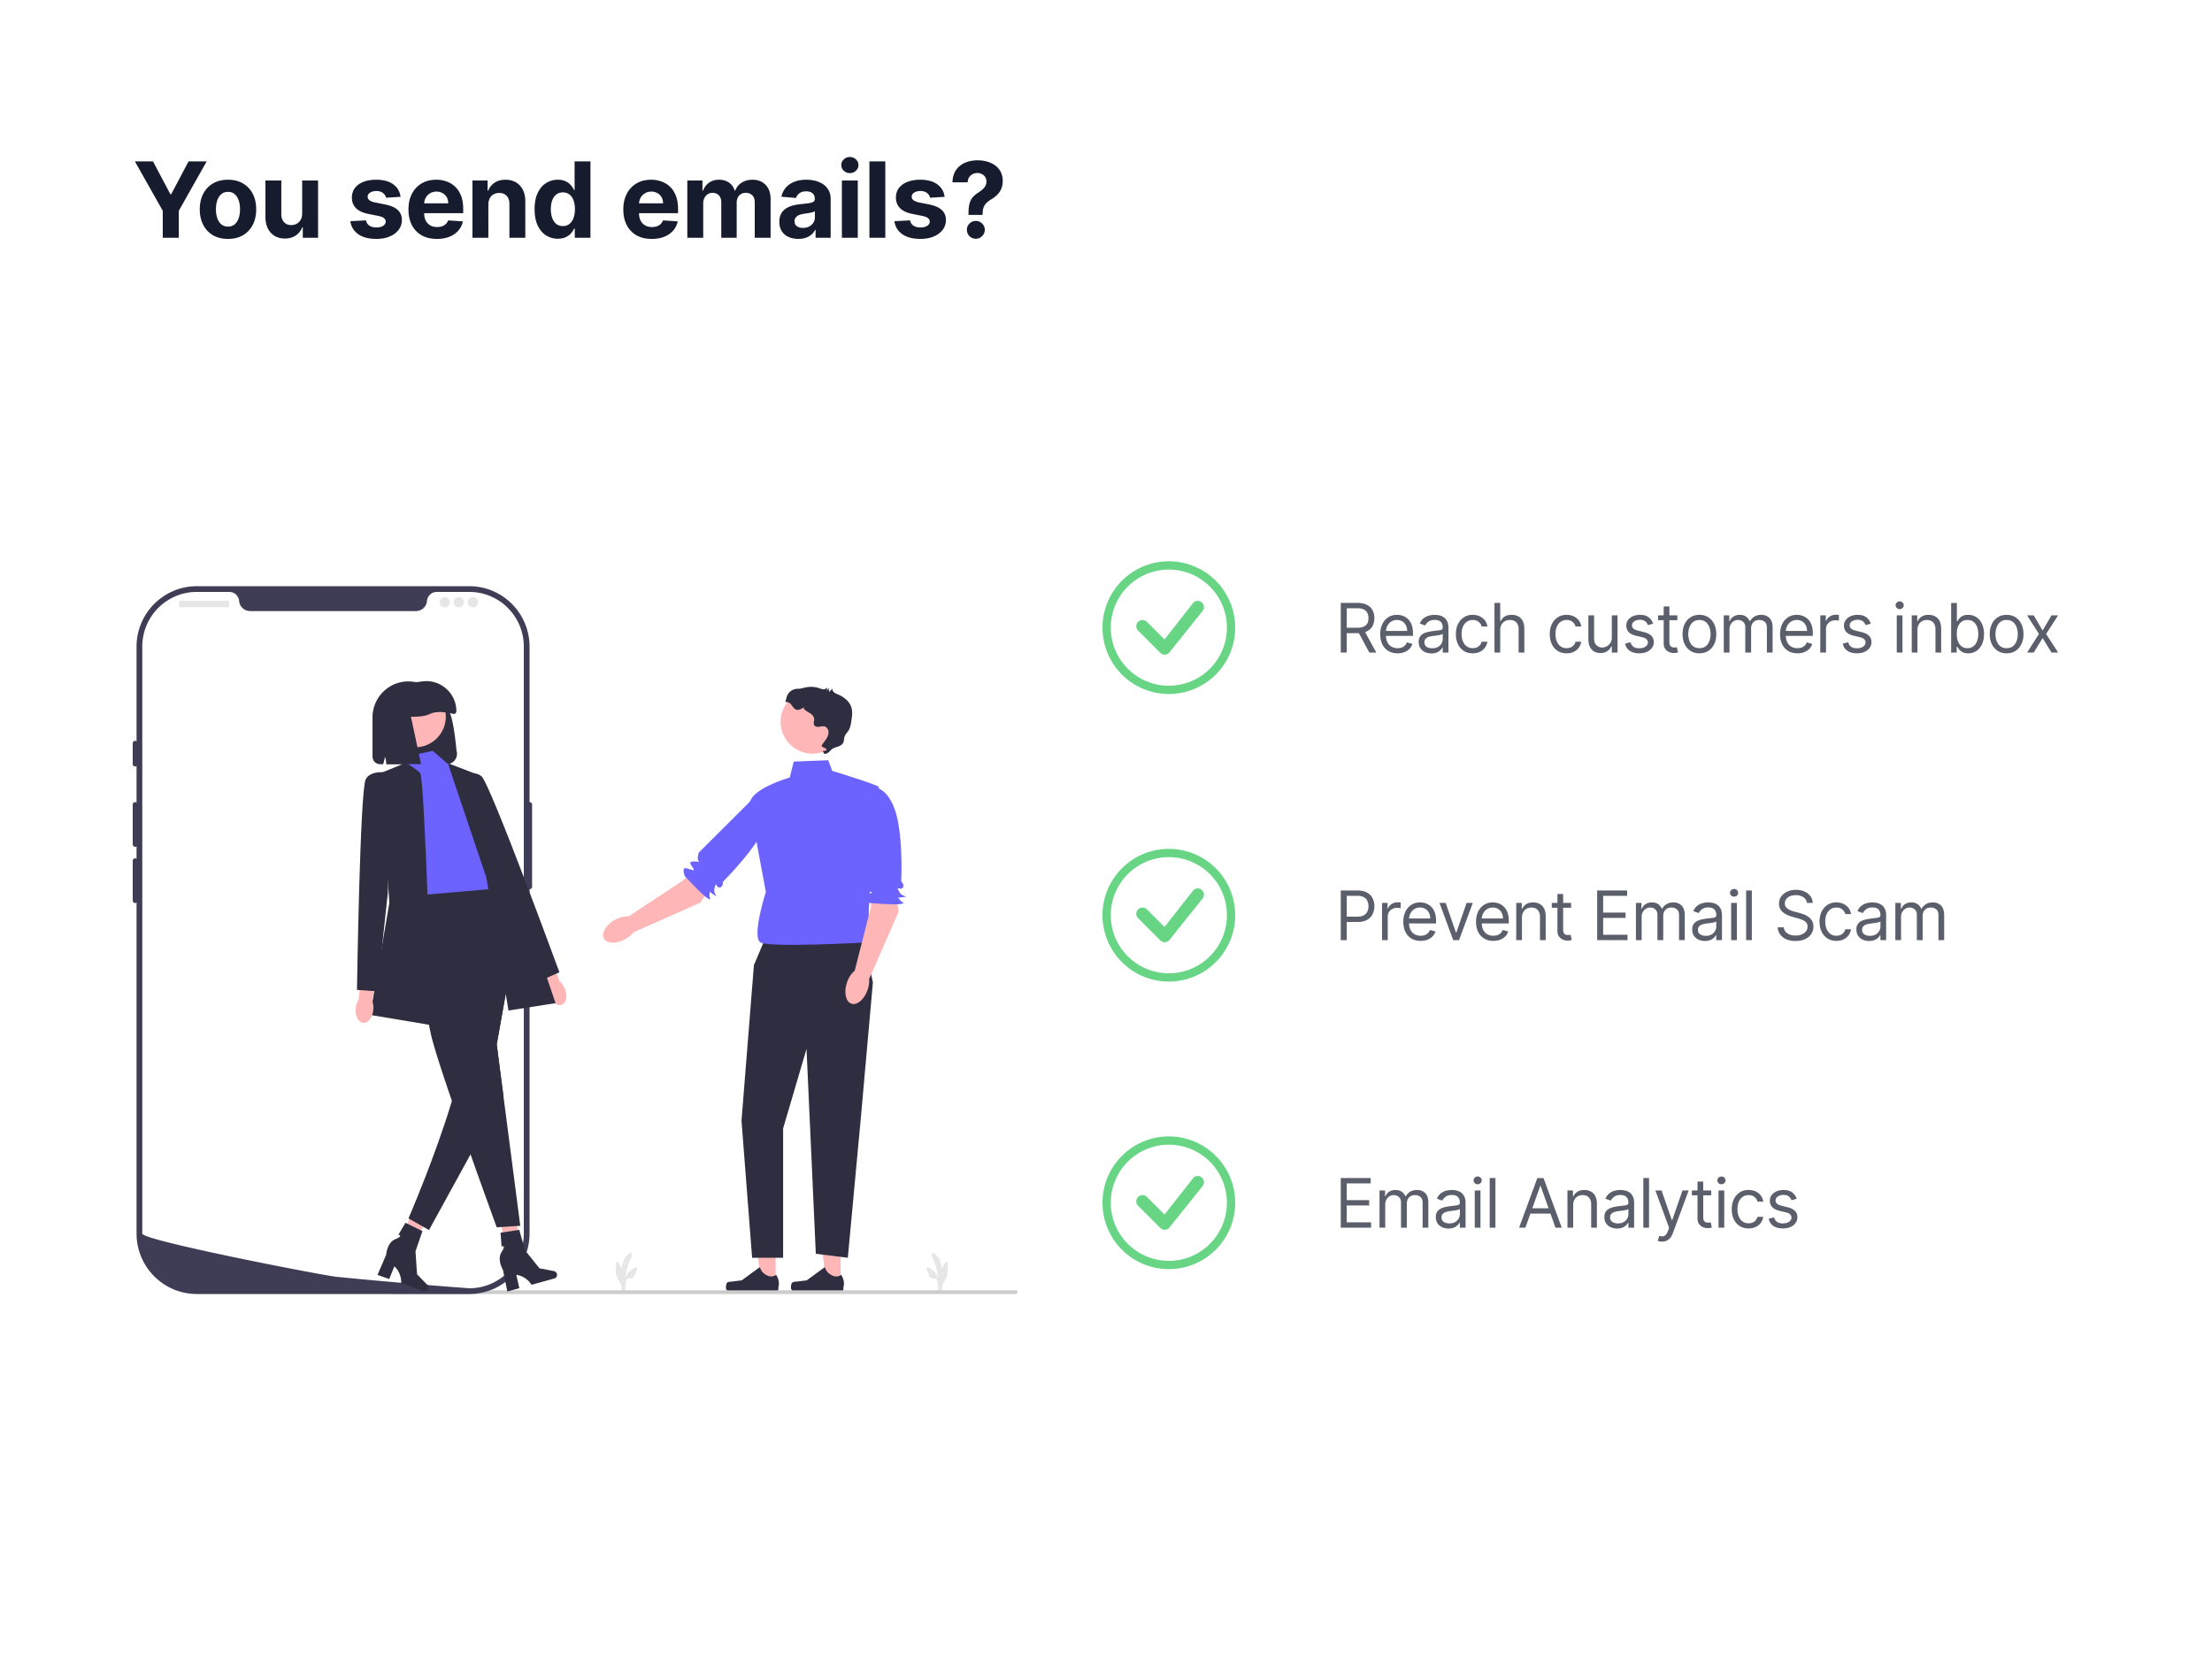 <svg width="400" height="300" fill="none" xmlns="http://www.w3.org/2000/svg"><rect width="100%" height="100%" fill="#808080" stroke="none"/><path stroke="#000" d="M.5.5h399v299H.5z"/><path fill="#fff" d="M0 0h400v300H0z"/><g clip-path="url(#prefix__clip0_625_12768)"><path d="M152.015 232.141h-2.586l-1.231-10h3.817v10z" fill="#FFB6B6"/><path d="M143.154 232.081c-.08.136-.123.575-.123.733 0 .486.393.88.878.88h8.009a.6.6 0 00.599-.6v-.334s.396-1.005-.42-2.243c0 0-1.013.969-2.528-.549l-.447-.812-3.234 2.371-1.792.221c-.393.049-.74-.007-.942.333z" fill="#2F2E41"/><path d="M140.256 232.141h-2.586l-1.231-10h3.818l-.001 10z" fill="#FFB6B6"/><path d="M131.395 232.081c-.08.136-.123.575-.123.733 0 .486.393.88.878.88h8.009a.6.6 0 00.599-.6v-.334s.396-1.005-.419-2.243c0 0-1.014.969-2.529-.549l-.447-.812-3.234 2.371-1.792.221c-.392.049-.74-.007-.942.333zM156.165 169.711l-17.998.481-1.835 4.33-2.244 28.145 1.919 24.778h5.605V204.06l4.234-14.383 1.68 37.046 5.786.722 2.373-25.499 2.16-24.297-1.68-7.938z" fill="#2F2E41"/><path d="M149.771 137.477l-6.239.24-.72 2.887s-7.679 2.165-7.199 5.052c.48 2.886 2.879 15.636 2.879 15.636s-2.639 8.179-.96 9.141c1.68.962 18.991 0 18.991 0s1.407-3.608.687-4.089c-.72-.481 2.16-23.575 1.68-24.056-.48-.481-8.399-2.887-8.399-2.887l-.72-1.924z" fill="#6C63FF"/><path d="M162.01 161.535l.479 3.368-5.279 12.028-2.64-1.443 2.88-11.306.48-4.33 4.08 1.683z" fill="#FFB6B6"/><path d="M156.97 142.528s2.64-1.202 4.56 3.128c1.919 4.33 1.439 13.712 1.439 13.712s.72.721.24 1.202-1.392-.651-.48.879c.48.805 1.92.565.48.805-1.439.241-.935-.431-.48.481.24.481 1.2.481.24.722-.959.241-5.789-.172-5.789-.172s-1.65-.79-.69-1.271c.96-.481 1.44-.576.96-.769-.48-.194-1.68-.194-.96-.915.72-.722 1.2-.722.72-.722s-1.02-1.159-1.02-1.159l.78-15.921z" fill="#6C63FF"/><path d="M156.909 178.951c.585-1.755.217-3.46-.823-3.808-1.039-.348-2.355.793-2.94 2.547-.585 1.755-.216 3.459.823 3.807 1.039.348 2.356-.792 2.94-2.546zM128.58 160.398l-1.909 2.813-11.986 5.322-.98-2.849 9.727-6.41 3.265-2.876 1.883 4z" fill="#FFB6B6"/><path d="M137.629 142.945s2.759.894 1.268 5.391c-1.492 4.496-8.153 11.104-8.153 11.104s.047 1.02-.631 1.051c-.678.032-.591-1.421-.945.326-.187.919 1.039 1.713-.187.919-1.225-.795-.401-.951-.678.031-.146.518.564 1.166-.307.695-.871-.47-4.163-4.038-4.163-4.038s-.688-1.697.345-1.405c1.033.293 1.451.547 1.226.081-.225-.467-1.111-1.278-.094-1.325 1.017-.047 1.371.277 1.017-.047-.355-.324.025-1.545.025-1.545l11.277-11.238z" fill="#6C63FF"/><path d="M113.106 169.817c1.612-.901 2.485-2.41 1.951-3.369-.534-.959-2.273-1.005-3.885-.104-1.611.902-2.484 2.41-1.95 3.369.534.959 2.273 1.006 3.884.104zM146.923 136.296c3.183 0 5.764-2.586 5.764-5.777 0-3.19-2.581-5.777-5.764-5.777-3.182 0-5.763 2.587-5.763 5.777 0 3.191 2.581 5.777 5.763 5.777z" fill="#FFB6B6"/><path d="M142.32 125.877c.293-.834 1.107-1.339 1.989-1.32.037.001.074.001.111-.001.444-.018.87-.17 1.306-.259a4.68 4.68 0 012.45.159c.243.084.487.19.745.19.257 0 .537-.142.6-.392l.045.68.251-.55.168.731.537-.611c-.048.269.109.541.321.713.212.172.474.267.725.375 1.084.463 2.102 1.283 2.415 2.422.197.719.094 1.483-.011 2.222-.092.653-.193 1.329-.547 1.885-.227.356-.554.656-.693 1.056-.128.372-.08.799-.263 1.148-.184.35-.564.548-.936.681-.372.133-.768.227-1.088.459-.32.232-.692.899-1.39.863l-.225-.424c-.232-.189.626-.039.635-.339.008-.299-1.032-.484-.885-.745.226-.4.532-.747.787-1.129.298-.447.533-.969.43-1.514a1.1 1.1 0 00-.29-.566c-.435-.445-.919-.249-1.39-.186-.325.044-.713-.007-.881-.288-.198-.33.022-.749-.005-1.132-.028-.406-.335-.739-.669-.971-.334-.231-.714-.4-1.014-.674-.301-.274-.253-.132-.122-.517-2.235 1.68-1.904-1.221-3.405-.858.072-.376.172-.747.299-1.108z" fill="#2F2E41"/><path d="M114.913 229.17c-.587.307-1.175.723-1.62 1.459-.084.139-.158.29-.228.447.197-1.408.591-2.733 1.158-3.837.209-.407-.142-1.003-.353-.594-.899.469-1.278 1.564-1.423 2.861a5.316 5.316 0 00-.655-1.232c-.105-.143-.251-.173-.353 0-.088.147-.106.45 0 .594-.387 2.038.612 2.669.957 3.684l.023.664c.008.215.089.343.184.387.046.12.129.202.213.202.142 0 .243-.192.25-.42.028-.834.113-2.282.607-2.205 1.053.163 1.101-.69 1.373-1.2.213-.402.175-.972-.133-.81zM167.839 229.17c.587.307 1.175.723 1.62 1.459.083.139.158.29.228.447-.197-1.408-.591-2.733-1.158-3.837-.21-.407.142-1.003.353-.594.899.469 1.278 1.564 1.423 2.861.179-.464.398-.884.655-1.232.105-.143.251-.173.353 0 .088.147.105.45 0 .594.387 2.038-.612 2.669-.957 3.684l-.024.664c-.007.215-.089.343-.184.387-.045.12-.128.202-.213.202-.141 0-.242-.192-.249-.42-.028-.834-.113-2.282-.607-2.205-1.053.163-1.101-.69-1.373-1.2-.214-.402-.175-.972.133-.81z" fill="#E6E6E6"/><path d="M70.697 233.669c0 .185.148.333.332.333h112.639a.331.331 0 00.332-.333.331.331 0 00-.332-.333H71.028a.332.332 0 00-.332.333z" fill="#CCC"/><path d="M84.863 234H35.588c-6.009 0-10.897-4.9-10.897-10.923V116.923C24.691 110.9 29.58 106 35.588 106h49.275c6.008 0 10.896 4.9 10.896 10.923v106.154C95.76 229.1 90.871 234 84.863 234z" fill="#3F3D56"/><path d="M95.76 145.047a.462.462 0 00-.461.462v14.787a.462.462 0 10.921 0v-14.787a.462.462 0 00-.46-.462z" fill="#3F3D56"/><path d="M94.722 116.923v106.152c0 5.243-4.07 9.531-9.217 9.864h-.002c-.076.004-.152.009-.23.011a7.96 7.96 0 01-.41.01l-1.434-.107c-.936-.069-2.298-.173-3.997-.309-.51-.04-1.046-.084-1.613-.13-1.13-.092-2.37-.194-3.7-.309-.53-.044-1.078-.093-1.638-.141a923.424 923.424 0 01-11.179-1.031l-.46-.046c-2.412-.238-35.113-6.573-35.113-7.812V116.923c0-5.459 4.414-9.884 9.86-9.884h5.886c.94 0 1.697.735 1.778 1.675.007.063.013.125.025.187.17.945 1.035 1.604 1.994 1.604H75.18c.958 0 1.823-.659 1.993-1.604a2.53 2.53 0 00.026-.187c.08-.94.836-1.675 1.777-1.675h5.886c5.447 0 9.86 4.425 9.86 9.884z" fill="#fff"/><path d="M24.461 133.961a.462.462 0 00-.461.462v3.697a.462.462 0 10.922 0v-3.697a.462.462 0 00-.461-.462zM24.461 145.047a.462.462 0 00-.461.462v7.162c0 .255.207.463.461.463s.46-.208.46-.463v-7.162a.462.462 0 00-.46-.462zM24.461 155.211a.462.462 0 00-.461.462v7.162c0 .255.207.463.461.463s.46-.208.46-.463v-7.162a.462.462 0 00-.46-.462z" fill="#3F3D56"/><path d="M41.315 108.656H32.5a.087.087 0 00-.086.087v.982c0 .048.039.086.087.086h8.815a.086.086 0 00.087-.086v-.982a.087.087 0 00-.087-.087zM80.432 109.817a.923.923 0 10-.002-1.846.923.923 0 00.002 1.846zM82.968 109.817a.923.923 0 10-.003-1.846.923.923 0 00.003 1.846zM85.503 109.817a.923.923 0 10-.003-1.846.923.923 0 00.003 1.846z" fill="#E6E6E6"/><path d="M92.23 227.953l2.127-.537-1.453-9.846-3.14.793 2.466 9.59z" fill="#FFB6B6"/><path d="M100.703 230.357c.099.357-.074.718-.387.805l-4.195 1.165s-.873-1.549-2.754-1.797l.541 2.411-2.164.602-.795-3.899s-1.145-1.887-.232-3.267-.02-.964-.02-.964l-.182-2.5 3.377-.522 1.052 3.71 2.607 3.249 2.646.506c.236.046.434.242.506.501z" fill="#2F2E41"/><path d="M71.854 226.231l2.051.781 4.431-8.907-3.026-1.152-3.456 9.278z" fill="#FFB6B6"/><path d="M77.428 233.066c-.123.35-.471.546-.777.438l-4.105-1.452s.168-1.77-1.232-3.054l-.933 2.289-2.118-.749 1.574-3.654s.139-2.203 1.676-2.811c1.537-.608.533-.802.533-.802l1.279-2.154 3.067 1.509-1.256 3.646.282 4.16 1.88 1.934c.168.172.219.447.13.7zM80.76 138.189H69.874a3.172 3.172 0 00-.317-1.483 3.709 3.709 0 01-.33 1.483h-.494c-.756 0-1.37-.616-1.37-1.374v-7.09c0-3.472 2.72-6.333 6.179-6.498a6.5 6.5 0 016.499 4.538c1.257-.581 2.01 2.723 2.51 7.97.38 1.216-.524 2.454-1.793 2.454z" fill="#2F2E41"/><path d="M102.119 178.723c.54 1.283.317 2.601-.497 2.945-.814.345-1.911-.416-2.45-1.698-.237-.562-.327-1.13-.285-1.62l-2.219-5.463 2.58-.989 1.913 5.49c.379.313.722.774.958 1.335z" fill="#FFB6B6"/><path d="M78.27 135.781l-5.203 1.091.798 2.4-1.596 18.355 2.66 5.911 16.226-1.334-3.99-7.999s1.596-6.667-.532-8c-2.128-1.333-5.586-7.999-5.586-7.999l-2.777-2.425z" fill="#6C63FF"/><path d="M73.42 137.93l-4.61 1.872 1.597 23.465-3.458 20.266 11.172 1.866s-1.33-44.798-2.128-45.597c-.798-.8-2.573-1.872-2.573-1.872zM82.447 140.865s3-1.902 4.62-.494 14.095 35.453 14.095 35.453l-3.365 1.465-7.717-16.219-7.633-20.205z" fill="#2F2E41"/><path d="M91.038 198.218l3.043 23.447-4.256.267s-2.213-6.053-4.737-13.184a855.369 855.369 0 01-3.37-9.663c-1.381-4.037-2.592-7.712-3.283-10.112-.12-.421-.226-.802-.314-1.138-1.862-7.168-2.926-25.9-2.926-25.9l15.428-1.333.165.205 3.293 4.125-.154.872-4.102 23.063 1.213 9.351z" fill="#2F2E41"/><path d="M89.825 188.866l1.213 9.351-5.456 9.629-.494.901-7.512 13.685-3.711-2.109s4.828-11.122 7.853-21.239c.335-1.112.646-2.213.925-3.285.822-3.139-.524-8.866.003-10.445 1.78-5.328 7.578-15.986 10.27-20.815l1.011 1.264-4.102 23.063z" fill="#2F2E41"/><path d="M80.98 138l5.387 2.069 14.098 41.332-8.512 1.333-3.99-23.999L80.98 138z" fill="#2F2E41"/><path d="M67.51 182.62c-.138 1.385-.961 2.437-1.84 2.349-.88-.087-1.481-1.281-1.344-2.666.06-.606.252-1.148.522-1.559l.654-5.861 2.738.366-.936 5.739c.184.456.266 1.026.206 1.632z" fill="#FFB6B6"/><path d="M70.673 139.803s-3.458-.8-4.522 1.067c-1.064 1.866-1.596 38.131-1.596 38.131l3.659.267 1.927-17.866.532-21.599z" fill="#2F2E41"/><path d="M75.086 135.133c3.054 0 5.53-2.482 5.53-5.543s-2.476-5.543-5.53-5.543c-3.054 0-5.53 2.482-5.53 5.543s2.476 5.543 5.53 5.543z" fill="#FFB6B6"/><path d="M82.027 129.116s-2.693-.8-4.306 0c-2.241 1.112-7.963 0-7.963 0v-2.506a2.899 2.899 0 012.534-2.878l4.13-.517c3.24-.406 6.104 2.127 6.104 5.402a.5.5 0 01-.499.499z" fill="#2F2E41"/><path d="M76.142 138.176h-6.267a3.172 3.172 0 00-.317-1.483 3.703 3.703 0 01-.33 1.483h-.268v-11.199h4.788l2.394 11.199z" fill="#2F2E41"/></g><path d="M24.391 29.182h3.273l3.15 5.95h.136l3.15-5.95h3.273l-5.04 8.933V43h-2.901v-4.885l-5.04-8.933zm16.835 14.02c-1.048 0-1.954-.222-2.719-.668a4.57 4.57 0 01-1.76-1.875c-.415-.805-.622-1.739-.622-2.8 0-1.07.207-2.007.621-2.807.414-.805 1-1.43 1.761-1.876.765-.45 1.671-.675 2.72-.675 1.047 0 1.951.225 2.712.675a4.504 4.504 0 011.767 1.876c.414.8.621 1.736.621 2.807 0 1.061-.207 1.995-.62 2.8a4.557 4.557 0 01-1.768 1.875c-.76.446-1.665.668-2.713.668zm.014-2.226c.477 0 .875-.135 1.194-.405.32-.274.56-.648.722-1.12.166-.472.25-1.01.25-1.613 0-.602-.084-1.14-.25-1.612-.162-.472-.403-.846-.722-1.12-.32-.275-.717-.412-1.194-.412-.482 0-.886.137-1.215.412-.324.274-.569.648-.735 1.12-.162.472-.243 1.01-.243 1.612 0 .603.08 1.14.243 1.613.166.472.411.846.735 1.12.329.27.733.405 1.215.405zm13.402-2.389v-5.95h2.874V43h-2.76v-1.883h-.107a3.06 3.06 0 01-1.168 1.465c-.54.368-1.198.553-1.976.553-.693 0-1.303-.157-1.829-.472a3.246 3.246 0 01-1.235-1.343c-.292-.58-.44-1.275-.445-2.085v-6.599h2.874v6.086c.005.612.169 1.096.493 1.45.324.356.758.534 1.302.534.346 0 .67-.079.972-.236.301-.162.544-.4.728-.715.19-.315.282-.704.277-1.168zm17.794-2.995l-2.632.162a1.36 1.36 0 00-.29-.608 1.54 1.54 0 00-.587-.438 1.995 1.995 0 00-.857-.169c-.445 0-.82.094-1.126.283-.306.185-.46.432-.46.743 0 .247.1.456.298.627.198.171.537.308 1.018.412l1.876.377c1.008.207 1.759.54 2.254 1 .494.458.742 1.06.742 1.807 0 .68-.2 1.276-.6 1.788-.397.513-.94.913-1.633 1.201-.689.284-1.483.425-2.382.425-1.372 0-2.465-.285-3.28-.856-.809-.576-1.284-1.359-1.423-2.348l2.827-.149c.086.418.293.738.62.958.33.216.75.324 1.263.324.503 0 .908-.097 1.214-.29.31-.198.468-.452.472-.763a.793.793 0 00-.33-.64c-.216-.171-.549-.302-.999-.392l-1.795-.357c-1.012-.203-1.765-.554-2.26-1.053-.49-.5-.735-1.136-.735-1.91 0-.665.18-1.239.54-1.72.364-.481.874-.852 1.531-1.113.661-.261 1.435-.392 2.321-.392 1.309 0 2.34.277 3.09.83.756.554 1.197 1.307 1.323 2.26zm6.569 7.61c-1.066 0-1.984-.215-2.753-.647a4.436 4.436 0 01-1.768-1.849c-.414-.8-.62-1.748-.62-2.84 0-1.067.206-2.002.62-2.807a4.588 4.588 0 011.748-1.883c.755-.45 1.642-.675 2.658-.675.684 0 1.32.11 1.91.331a4.236 4.236 0 011.551.978c.446.437.792.985 1.04 1.647.247.656.37 1.426.37 2.307v.79h-8.75v-1.782h6.045c0-.413-.09-.78-.27-1.1-.18-.319-.43-.568-.749-.748a2.136 2.136 0 00-1.1-.277c-.436 0-.823.101-1.16.304a2.13 2.13 0 00-.783.803 2.267 2.267 0 00-.29 1.113v1.693c0 .513.095.956.283 1.33.194.373.466.66.817.863.35.203.767.304 1.248.304.32 0 .612-.045.877-.135a1.82 1.82 0 00.682-.405c.188-.18.332-.4.431-.661l2.659.175a3.63 3.63 0 01-.83 1.674c-.414.472-.95.84-1.606 1.106-.652.261-1.406.391-2.26.391zm9.306-6.194V43h-2.874V32.636h2.74v1.829h.121c.23-.603.614-1.08 1.154-1.43.54-.356 1.194-.534 1.963-.534.72 0 1.347.158 1.883.473a3.21 3.21 0 011.248 1.35c.297.58.445 1.272.445 2.077V43h-2.874v-6.086c.004-.634-.157-1.129-.486-1.484-.328-.36-.78-.54-1.356-.54a2.06 2.06 0 00-1.026.25 1.74 1.74 0 00-.688.728c-.162.315-.245.695-.25 1.14zm12.564 6.16c-.787 0-1.5-.202-2.138-.607-.635-.409-1.138-1.01-1.512-1.801-.369-.796-.553-1.772-.553-2.928 0-1.188.191-2.175.574-2.962.382-.792.89-1.383 1.524-1.775a3.908 3.908 0 012.099-.594c.58 0 1.064.1 1.45.297.392.194.707.437.945.729.243.288.427.571.553.85h.088v-5.195h2.867V43h-2.833v-1.66h-.122a3.716 3.716 0 01-.573.857c-.243.279-.56.51-.952.695-.386.184-.859.277-1.417.277zm.911-2.287c.464 0 .855-.126 1.174-.377.324-.257.572-.614.743-1.073.175-.46.263-.997.263-1.613s-.086-1.151-.257-1.606c-.171-.454-.418-.805-.742-1.052-.324-.248-.717-.371-1.181-.371-.472 0-.87.128-1.194.384-.324.257-.569.612-.735 1.066-.167.455-.25.98-.25 1.58 0 .602.083 1.135.25 1.598.171.46.416.819.735 1.08.324.256.722.384 1.194.384zm16.07 2.321c-1.066 0-1.984-.215-2.753-.647a4.434 4.434 0 01-1.767-1.849c-.414-.8-.621-1.748-.621-2.84 0-1.067.207-2.002.621-2.807a4.583 4.583 0 011.747-1.883c.756-.45 1.642-.675 2.658-.675.684 0 1.321.11 1.91.331a4.236 4.236 0 011.552.978c.445.437.791.985 1.039 1.647.247.656.371 1.426.371 2.307v.79h-8.751v-1.782h6.045c0-.413-.09-.78-.27-1.1a1.93 1.93 0 00-.749-.748 2.131 2.131 0 00-1.099-.277c-.437 0-.823.101-1.161.304a2.12 2.12 0 00-.782.803 2.272 2.272 0 00-.291 1.113v1.693c0 .513.095.956.284 1.33.193.373.465.66.816.863.351.203.767.304 1.248.304.32 0 .612-.045.878-.135.265-.09.492-.225.681-.405.189-.18.333-.4.432-.661l2.658.175a3.624 3.624 0 01-.83 1.674c-.414.472-.949.84-1.606 1.106-.652.261-1.405.391-2.26.391zm6.433-.202V32.636h2.739v1.829h.121a2.875 2.875 0 011.08-1.437c.504-.351 1.106-.527 1.808-.527.711 0 1.316.178 1.815.533.499.351.832.828.999 1.43h.108a2.752 2.752 0 011.147-1.423c.558-.36 1.216-.54 1.977-.54.967 0 1.752.309 2.354.925.608.611.911 1.48.911 2.604V43h-2.867v-6.403c0-.576-.153-1.008-.459-1.296-.306-.287-.688-.431-1.147-.431-.522 0-.929.166-1.221.499-.293.328-.439.762-.439 1.302V43h-2.786v-6.464c0-.508-.147-.913-.439-1.214-.288-.302-.668-.452-1.14-.452-.32 0-.608.08-.864.243-.252.157-.452.38-.6.668a2.117 2.117 0 00-.223.998V43h-2.874zm20.085.196c-.661 0-1.251-.115-1.768-.344a2.85 2.85 0 01-1.228-1.033c-.297-.459-.445-1.03-.445-1.714 0-.575.106-1.059.317-1.45a2.56 2.56 0 01.864-.945 4.184 4.184 0 011.241-.54 9.449 9.449 0 011.471-.256 36.919 36.919 0 001.457-.175c.369-.059.637-.144.803-.257a.562.562 0 00.25-.499v-.04c0-.428-.135-.758-.405-.992-.265-.234-.643-.351-1.133-.351-.518 0-.929.114-1.235.344a1.582 1.582 0 00-.607.85l-2.659-.216c.135-.63.401-1.174.796-1.633.396-.463.907-.818 1.532-1.066.63-.252 1.358-.378 2.186-.378a6.63 6.63 0 011.653.203 4.32 4.32 0 011.41.627c.414.284.74.648.979 1.093.238.441.357.97.357 1.586V43h-2.726v-1.437h-.081c-.166.324-.389.61-.668.857a3.086 3.086 0 01-1.005.573 4.154 4.154 0 01-1.356.203zm.823-1.984c.423 0 .796-.083 1.12-.25.324-.17.578-.4.763-.688.184-.288.276-.614.276-.978v-1.1a1.53 1.53 0 01-.371.162 6.855 6.855 0 01-.519.128c-.194.036-.387.07-.581.101l-.526.075c-.337.05-.632.128-.884.236a1.417 1.417 0 00-.587.438 1.07 1.07 0 00-.209.675c0 .391.142.69.425.897.288.203.652.304 1.093.304zM152.24 43V32.636h2.874V43h-2.874zm1.444-11.7c-.427 0-.794-.141-1.1-.425a1.38 1.38 0 01-.452-1.032c0-.396.151-.735.452-1.019a1.55 1.55 0 011.1-.432c.427 0 .792.144 1.093.432.306.284.459.623.459 1.019 0 .4-.153.744-.459 1.032a1.538 1.538 0 01-1.093.425zm6.407-2.118V43h-2.874V29.182h2.874zm10.726 6.41l-2.632.162a1.364 1.364 0 00-.29-.608 1.537 1.537 0 00-.587-.438 1.994 1.994 0 00-.857-.169c-.445 0-.821.094-1.127.283-.305.185-.458.432-.458.743a.8.8 0 00.296.627c.198.171.538.308 1.019.412l1.876.377c1.008.207 1.759.54 2.254 1 .494.458.742 1.06.742 1.807 0 .68-.2 1.276-.601 1.788-.396.513-.94.913-1.633 1.201-.688.284-1.482.425-2.381.425-1.372 0-2.465-.285-3.279-.856-.81-.576-1.285-1.359-1.424-2.348l2.827-.149c.085.418.292.738.621.958.328.216.749.324 1.261.324.504 0 .909-.097 1.215-.29.31-.198.468-.452.472-.763a.794.794 0 00-.33-.64c-.216-.171-.549-.302-.999-.392l-1.795-.357c-1.012-.203-1.765-.554-2.26-1.053-.49-.5-.735-1.136-.735-1.91 0-.665.179-1.239.539-1.72.365-.481.875-.852 1.532-1.113.661-.261 1.435-.392 2.321-.392 1.309 0 2.339.277 3.09.83.756.554 1.197 1.307 1.323 2.26zm4.315 3.265v-.23c.005-.786.074-1.414.209-1.882.14-.467.342-.845.608-1.133.265-.288.584-.549.958-.783a6.49 6.49 0 00.749-.56c.22-.193.395-.407.526-.64.13-.24.195-.505.195-.797 0-.31-.074-.583-.222-.816a1.486 1.486 0 00-.601-.54 1.784 1.784 0 00-.823-.19c-.292 0-.569.066-.83.197a1.587 1.587 0 00-.641.566c-.166.248-.256.556-.27.925h-2.752c.022-.9.238-1.642.647-2.227.41-.59.952-1.028 1.626-1.316.675-.292 1.42-.438 2.234-.438.895 0 1.686.148 2.375.445.688.293 1.228.718 1.619 1.275.391.558.587 1.23.587 2.018 0 .526-.088.994-.263 1.403a3.427 3.427 0 01-.722 1.08c-.31.31-.677.591-1.1.843a4.457 4.457 0 00-.877.661 2.24 2.24 0 00-.506.797c-.108.3-.164.672-.169 1.113v.23h-2.557zm1.336 4.318c-.45 0-.834-.157-1.154-.472a1.55 1.55 0 01-.465-1.147 1.52 1.52 0 01.465-1.133c.32-.315.704-.473 1.154-.473.427 0 .803.158 1.127.473a1.545 1.545 0 01.256 1.95 1.74 1.74 0 01-.587.587 1.532 1.532 0 01-.796.215z" fill="#161C2D"/><g clip-path="url(#prefix__clip1_625_12768)" fill-rule="evenodd" clip-rule="evenodd" fill="#68D585"><path d="M211.364 124a10.5 10.5 0 10.001-21 10.5 10.5 0 00-.001 21zm0 1.5a12 12 0 10.001-24 12 12 0 00-.001 24z"/><path d="M215.819 108.959a1.126 1.126 0 011.606 1.575l-5.988 7.485a1.123 1.123 0 01-1.62.03l-3.967-3.969a1.126 1.126 0 111.59-1.59l3.141 3.139 5.209-6.637a.493.493 0 01.03-.033h-.001z"/></g><path opacity=".7" d="M242.451 118v-8.971h3.031c.701 0 1.276.119 1.726.359.45.236.783.562.999.977.216.414.324.886.324 1.415 0 .528-.108.997-.324 1.406-.216.409-.548.73-.995.963-.446.231-1.017.347-1.712.347h-2.454v-.982h2.418c.479 0 .865-.07 1.157-.21.295-.14.508-.339.64-.596.134-.26.201-.569.201-.928 0-.36-.067-.674-.201-.942a1.375 1.375 0 00-.644-.622c-.295-.149-.685-.224-1.17-.224h-1.91V118h-1.086zm4.223-4.03l2.207 4.03h-1.261l-2.173-4.03h1.227zm6.052 4.17c-.649 0-1.208-.143-1.678-.429a2.875 2.875 0 01-1.082-1.209c-.251-.52-.377-1.125-.377-1.814 0-.689.126-1.296.377-1.822.254-.529.607-.94 1.06-1.235.455-.298.987-.447 1.594-.447.351 0 .697.058 1.039.175.341.117.652.307.933.57.28.259.503.604.67 1.033.166.43.25.958.25 1.586v.438h-5.187v-.893h4.135c0-.38-.076-.719-.228-1.017a1.715 1.715 0 00-.639-.705 1.796 1.796 0 00-.973-.259c-.411 0-.768.103-1.068.307a2.01 2.01 0 00-.688.789 2.308 2.308 0 00-.241 1.042v.596c0 .508.087.939.263 1.292.178.351.425.618.74.802a2.17 2.17 0 001.1.271c.271 0 .516-.037.735-.113a1.57 1.57 0 00.574-.351c.161-.158.285-.353.373-.587l.998.281a2.207 2.207 0 01-.53.893 2.574 2.574 0 01-.92.596c-.365.14-.775.21-1.23.21zm6.114.018c-.426 0-.813-.081-1.161-.241a2.002 2.002 0 01-.828-.706c-.204-.309-.306-.683-.306-1.121 0-.385.075-.698.227-.937.152-.243.355-.433.609-.57a3.21 3.21 0 01.841-.306c.31-.071.621-.126.933-.167.409-.053.741-.092.995-.118.257-.029.444-.078.56-.145.12-.067.18-.184.18-.35v-.035c0-.432-.118-.768-.355-1.008-.233-.239-.588-.359-1.064-.359-.494 0-.881.108-1.161.324-.28.216-.478.447-.592.692l-.981-.35c.175-.409.409-.727.701-.955.295-.231.616-.391.964-.482.35-.093.695-.14 1.034-.14.216 0 .464.026.744.079.284.049.557.153.82.311.265.157.486.395.661.714.175.318.263.744.263 1.279V118h-1.034v-.911h-.053c-.07.146-.186.302-.35.469a2.017 2.017 0 01-.653.424c-.271.117-.603.176-.994.176zm.158-.929c.408 0 .753-.08 1.033-.241a1.639 1.639 0 00.859-1.424v-.946c-.044.053-.14.101-.289.145a4.806 4.806 0 01-.508.109 21.898 21.898 0 01-.99.132c-.269.035-.52.092-.754.171a1.29 1.29 0 00-.56.346c-.141.151-.211.359-.211.622 0 .359.133.63.399.814.269.181.609.272 1.021.272zm7.322.911c-.631 0-1.174-.149-1.63-.447a2.912 2.912 0 01-1.051-1.231c-.245-.522-.368-1.12-.368-1.791 0-.684.126-1.287.377-1.809a2.973 2.973 0 011.06-1.231c.456-.298.987-.447 1.594-.447.474 0 .9.087 1.28.263.379.175.69.42.933.736.242.315.392.683.451 1.103h-1.034a1.6 1.6 0 00-.526-.814c-.268-.24-.63-.36-1.086-.36-.403 0-.756.106-1.06.316a2.05 2.05 0 00-.705.88c-.167.377-.25.82-.25 1.328 0 .52.082.972.245 1.358.167.385.4.685.701.898.304.213.66.319 1.069.319.269 0 .513-.046.732-.14a1.495 1.495 0 00.88-1.033h1.034a2.402 2.402 0 01-.434 1.073c-.228.315-.53.566-.907.753-.373.184-.809.276-1.305.276zm4.967-4.188V118h-1.034v-8.971h1.034v3.294h.087c.158-.348.395-.624.71-.828.318-.208.742-.311 1.27-.311.459 0 .86.092 1.205.276.345.181.612.46.802.836.192.374.289.85.289 1.429V118h-1.034v-4.205c0-.535-.139-.948-.416-1.24-.275-.295-.656-.443-1.144-.443-.338 0-.642.072-.911.215a1.573 1.573 0 00-.631.627c-.151.274-.227.607-.227.998zm12.008 4.188c-.63 0-1.174-.149-1.629-.447a2.915 2.915 0 01-1.052-1.231c-.245-.522-.367-1.12-.367-1.791 0-.684.125-1.287.376-1.809a2.98 2.98 0 011.06-1.231c.456-.298.987-.447 1.595-.447.473 0 .899.087 1.279.263.38.175.691.42.933.736.242.315.393.683.451 1.103h-1.034a1.598 1.598 0 00-.525-.814c-.269-.24-.631-.36-1.087-.36-.403 0-.756.106-1.06.316a2.05 2.05 0 00-.705.88c-.166.377-.25.82-.25 1.328 0 .52.082.972.246 1.358.166.385.4.685.701.898.303.213.66.319 1.068.319.269 0 .513-.046.732-.14a1.495 1.495 0 00.88-1.033h1.034a2.4 2.4 0 01-.433 1.073c-.228.315-.53.566-.907.753-.374.184-.809.276-1.306.276zm8.174-2.891v-3.978h1.033V118h-1.033v-1.139h-.07a2.212 2.212 0 01-.736.872c-.333.236-.754.355-1.262.355-.42 0-.794-.092-1.121-.276a1.937 1.937 0 01-.771-.841c-.187-.377-.281-.852-.281-1.424v-4.276h1.034v4.206c0 .49.137.882.412 1.174.277.292.631.438 1.06.438.257 0 .518-.066.784-.197a1.71 1.71 0 00.675-.605c.184-.271.276-.617.276-1.038zm7.469-2.471l-.929.263a1.704 1.704 0 00-.258-.451 1.25 1.25 0 00-.456-.368c-.193-.096-.439-.145-.74-.145-.412 0-.755.095-1.03.285-.271.187-.407.425-.407.714 0 .257.093.46.28.609.187.149.479.273.876.372l.999.246c.602.146 1.05.369 1.345.67.295.298.442.682.442 1.152 0 .386-.111.73-.332 1.034-.22.304-.526.543-.92.718-.395.176-.853.263-1.376.263-.686 0-1.254-.149-1.704-.447-.45-.298-.734-.733-.854-1.305l.981-.245c.094.362.27.633.53.814.263.181.606.272 1.03.272.481 0 .864-.102 1.147-.307.286-.207.43-.455.43-.744a.78.78 0 00-.246-.587c-.163-.161-.414-.281-.753-.36l-1.122-.262c-.616-.146-1.068-.373-1.358-.679-.286-.31-.429-.697-.429-1.161 0-.38.107-.716.32-1.008.216-.292.509-.521.88-.687.374-.167.798-.25 1.271-.25.666 0 1.188.146 1.568.438.383.292.654.677.815 1.156zm4.381-1.507v.877h-3.487v-.877h3.487zm-2.471-1.612h1.034v6.414c0 .292.042.511.127.657a.655.655 0 00.333.289c.137.046.282.07.433.07.114 0 .208-.006.281-.018l.175-.035.21.929a2.11 2.11 0 01-.293.079 2.178 2.178 0 01-.478.044c-.292 0-.578-.063-.858-.189a1.697 1.697 0 01-.692-.574c-.182-.257-.272-.581-.272-.972v-6.694zm6.463 8.481c-.608 0-1.141-.144-1.599-.433a2.95 2.95 0 01-1.069-1.214c-.254-.52-.381-1.127-.381-1.822 0-.701.127-1.313.381-1.836a2.949 2.949 0 011.069-1.218c.458-.289.991-.433 1.599-.433.607 0 1.139.144 1.594.433.459.29.815.696 1.069 1.218.257.523.385 1.135.385 1.836 0 .695-.128 1.302-.385 1.822-.254.52-.61.924-1.069 1.214-.455.289-.987.433-1.594.433zm0-.929c.461 0 .841-.118 1.139-.354.297-.237.518-.548.661-.933a3.58 3.58 0 00.215-1.253c0-.45-.072-.869-.215-1.257a2.119 2.119 0 00-.661-.942c-.298-.24-.678-.36-1.139-.36-.462 0-.841.12-1.139.36a2.113 2.113 0 00-.662.942 3.607 3.607 0 00-.214 1.257c0 .449.071.867.214 1.253.143.385.364.696.662.933.298.236.677.354 1.139.354zm4.402.789v-6.729h.999v1.052h.088a1.69 1.69 0 01.679-.837c.312-.201.687-.302 1.125-.302.444 0 .814.101 1.109.302.298.199.53.478.696.837h.07c.173-.348.431-.624.776-.828.344-.208.758-.311 1.239-.311.602 0 1.094.188 1.477.565.382.374.574.956.574 1.748V118h-1.034v-4.503c0-.497-.136-.852-.408-1.065a1.507 1.507 0 00-.959-.32c-.473 0-.84.144-1.1.43-.259.283-.389.642-.389 1.077V118h-1.052v-4.608c0-.383-.124-.691-.372-.925-.248-.236-.568-.355-.959-.355-.269 0-.52.072-.754.215a1.619 1.619 0 00-.561.596c-.14.251-.21.542-.21.872V118h-1.034zm13.319.14c-.649 0-1.208-.143-1.678-.429a2.881 2.881 0 01-1.082-1.209c-.251-.52-.377-1.125-.377-1.814 0-.689.126-1.296.377-1.822.254-.529.607-.94 1.06-1.235.456-.298.987-.447 1.594-.447.351 0 .697.058 1.039.175.341.117.652.307.933.57.28.259.503.604.67 1.033.166.43.25.958.25 1.586v.438h-5.187v-.893h4.135c0-.38-.076-.719-.227-1.017a1.718 1.718 0 00-.64-.705 1.796 1.796 0 00-.973-.259c-.411 0-.768.103-1.068.307a2.01 2.01 0 00-.688.789 2.308 2.308 0 00-.241 1.042v.596c0 .508.088.939.263 1.292.178.351.425.618.74.802a2.17 2.17 0 001.1.271c.271 0 .516-.037.736-.113.221-.079.413-.196.573-.351.161-.158.285-.353.373-.587l.999.281a2.22 2.22 0 01-.531.893 2.578 2.578 0 01-.919.596c-.366.14-.776.21-1.231.21zm4.134-.14v-6.729h.999v1.017h.07c.123-.333.344-.603.666-.811a1.96 1.96 0 011.086-.311 11.493 11.493 0 01.543.018v1.051a2.76 2.76 0 00-.241-.039 2.3 2.3 0 00-.39-.031c-.327 0-.619.069-.876.206a1.508 1.508 0 00-.823 1.371V118h-1.034zm9.132-5.222l-.929.263a1.736 1.736 0 00-.259-.451 1.246 1.246 0 00-.455-.368c-.193-.096-.44-.145-.741-.145-.411 0-.754.095-1.029.285-.272.187-.407.425-.407.714 0 .257.093.46.28.609.187.149.479.273.876.372l.999.246c.601.146 1.05.369 1.345.67.295.298.442.682.442 1.152 0 .386-.111.73-.333 1.034a2.198 2.198 0 01-.92.718c-.394.176-.852.263-1.375.263-.686 0-1.254-.149-1.704-.447-.45-.298-.735-.733-.854-1.305l.981-.245c.093.362.27.633.53.814.263.181.606.272 1.029.272.482 0 .865-.102 1.148-.307.286-.207.429-.455.429-.744a.779.779 0 00-.245-.587c-.164-.161-.415-.281-.753-.36l-1.122-.262c-.616-.146-1.069-.373-1.358-.679-.286-.31-.429-.697-.429-1.161 0-.38.106-.716.32-1.008.216-.292.509-.521.88-.687.374-.167.797-.25 1.27-.25.666 0 1.189.146 1.569.438.382.292.654.677.815 1.156zm4.699 5.222v-6.729h1.034V118h-1.034zm.526-7.85a.735.735 0 01-.521-.206.661.661 0 01-.215-.495c0-.193.072-.358.215-.495a.735.735 0 01.521-.206c.201 0 .374.069.517.206a.655.655 0 01.219.495.655.655 0 01-.219.495.722.722 0 01-.517.206zm3.211 3.802V118H345.7v-6.729h.999v1.052h.088a1.92 1.92 0 01.718-.824c.321-.21.736-.315 1.244-.315.456 0 .854.093 1.196.28.342.184.607.465.797.841.19.374.285.847.285 1.42V118h-1.034v-4.205c0-.529-.137-.941-.412-1.236-.274-.298-.651-.447-1.13-.447-.33 0-.625.072-.885.215-.257.143-.46.352-.609.627-.148.274-.223.607-.223.998zm6.098 4.048v-8.971h1.034v3.311h.087c.076-.117.182-.265.316-.447.137-.184.333-.347.587-.49.257-.146.604-.219 1.042-.219.567 0 1.066.141 1.499.425.432.283.769.685 1.012 1.204.242.52.363 1.134.363 1.84 0 .713-.121 1.33-.363 1.853-.243.52-.579.923-1.008 1.209-.429.284-.924.425-1.485.425-.432 0-.778-.071-1.038-.214a1.92 1.92 0 01-.6-.495 6.37 6.37 0 01-.325-.465h-.122V118h-.999zm1.016-3.364c0 .508.075.956.224 1.345.149.385.366.687.652.906.287.216.637.324 1.052.324.432 0 .793-.113 1.082-.341.292-.231.511-.54.657-.929a3.64 3.64 0 00.223-1.305c0-.473-.073-.9-.219-1.279a1.974 1.974 0 00-.652-.907c-.29-.225-.653-.338-1.091-.338-.421 0-.774.107-1.06.32a1.929 1.929 0 00-.649.885c-.146.377-.219.816-.219 1.319zm9.015 3.504c-.608 0-1.141-.144-1.599-.433a2.95 2.95 0 01-1.069-1.214c-.254-.52-.381-1.127-.381-1.822 0-.701.127-1.313.381-1.836a2.949 2.949 0 011.069-1.218c.458-.289.991-.433 1.599-.433.607 0 1.139.144 1.594.433.459.29.815.696 1.069 1.218.257.523.386 1.135.386 1.836 0 .695-.129 1.302-.386 1.822-.254.52-.61.924-1.069 1.214-.455.289-.987.433-1.594.433zm0-.929c.461 0 .841-.118 1.139-.354.298-.237.518-.548.661-.933a3.58 3.58 0 00.215-1.253c0-.45-.072-.869-.215-1.257a2.111 2.111 0 00-.661-.942c-.298-.24-.678-.36-1.139-.36-.462 0-.841.12-1.139.36a2.113 2.113 0 00-.662.942 3.607 3.607 0 00-.214 1.257c0 .449.071.867.214 1.253.143.385.364.696.662.933.298.236.677.354 1.139.354zm4.896-5.94l1.612 2.751 1.612-2.751h1.192l-2.173 3.365 2.173 3.364h-1.192l-1.612-2.611-1.612 2.611h-1.191l2.138-3.364-2.138-3.365h1.191z" fill="#161C2D"/><g clip-path="url(#prefix__clip2_625_12768)" fill-rule="evenodd" clip-rule="evenodd" fill="#68D585"><path d="M211.364 176a10.5 10.5 0 10.001-21 10.5 10.5 0 00-.001 21zm0 1.5a12 12 0 10.001-24 12 12 0 00-.001 24z"/><path d="M215.819 160.959a1.126 1.126 0 011.606 1.575l-5.988 7.485a1.123 1.123 0 01-1.62.03l-3.967-3.969a1.126 1.126 0 111.59-1.59l3.141 3.139 5.209-6.637a.493.493 0 01.03-.033h-.001z"/></g><path opacity=".7" d="M242.451 170v-8.971h3.031c.704 0 1.279.127 1.726.381.45.251.783.591.999 1.02.216.43.324.909.324 1.437 0 .529-.108 1.009-.324 1.441a2.403 2.403 0 01-.99 1.034c-.447.254-1.02.381-1.717.381h-2.173v-.963h2.137c.482 0 .869-.084 1.161-.25.292-.167.504-.391.636-.675.134-.286.201-.609.201-.968s-.067-.68-.201-.964a1.438 1.438 0 00-.64-.665c-.295-.164-.686-.246-1.174-.246h-1.91V170h-1.086zm7.465 0v-6.729h.999v1.017h.07c.123-.333.345-.603.666-.811a1.964 1.964 0 011.087-.311 11.504 11.504 0 01.543.018v1.051a2.832 2.832 0 00-.241-.039 2.317 2.317 0 00-.39-.031c-.327 0-.619.069-.876.206a1.508 1.508 0 00-.824 1.371V170h-1.034zm6.982.14c-.648 0-1.207-.143-1.678-.429a2.888 2.888 0 01-1.082-1.209c-.251-.52-.376-1.125-.376-1.814 0-.689.125-1.296.376-1.822.255-.529.608-.94 1.061-1.235.455-.298.987-.447 1.594-.447.351 0 .697.058 1.038.175.342.117.653.307.933.57.281.259.504.604.671 1.033.166.43.249.958.249 1.586v.438h-5.186v-.893h4.135c0-.38-.076-.719-.228-1.017a1.715 1.715 0 00-.639-.705 1.796 1.796 0 00-.973-.259 1.86 1.86 0 00-1.069.307 2.019 2.019 0 00-.688.789 2.32 2.32 0 00-.24 1.042v.596c0 .508.087.939.262 1.292.179.351.425.618.741.802.315.181.682.271 1.099.271.272 0 .517-.037.736-.113.222-.079.413-.196.574-.351.161-.158.285-.353.372-.587l.999.281a2.218 2.218 0 01-.53.893 2.583 2.583 0 01-.92.596c-.365.14-.775.21-1.231.21zm9.432-6.869L263.842 170h-1.052l-2.488-6.729h1.122l1.857 5.362h.07l1.857-5.362h1.122zm3.72 6.869c-.648 0-1.207-.143-1.677-.429a2.875 2.875 0 01-1.082-1.209c-.252-.52-.377-1.125-.377-1.814 0-.689.125-1.296.377-1.822.254-.529.607-.94 1.06-1.235.455-.298.987-.447 1.594-.447.351 0 .697.058 1.038.175.342.117.653.307.933.57.281.259.504.604.671 1.033.166.43.249.958.249 1.586v.438h-5.186v-.893h4.135c0-.38-.076-.719-.228-1.017a1.715 1.715 0 00-.639-.705 1.796 1.796 0 00-.973-.259 1.86 1.86 0 00-1.069.307 2.008 2.008 0 00-.687.789 2.308 2.308 0 00-.241 1.042v.596c0 .508.087.939.262 1.292.179.351.425.618.741.802.315.181.682.271 1.099.271.272 0 .517-.037.736-.113.222-.079.413-.196.574-.351.161-.158.285-.353.372-.587l.999.281a2.218 2.218 0 01-.53.893 2.583 2.583 0 01-.92.596c-.365.14-.775.21-1.231.21zm5.168-4.188V170h-1.033v-6.729h.998v1.052h.088c.158-.342.397-.616.718-.824.322-.21.736-.315 1.245-.315.455 0 .854.093 1.195.28.342.184.608.465.798.841.19.374.284.847.284 1.42V170h-1.033v-4.205c0-.529-.138-.941-.412-1.236-.275-.298-.651-.447-1.13-.447-.33 0-.625.072-.885.215-.257.143-.46.352-.609.627-.149.274-.224.607-.224.998zm8.885-2.681v.877h-3.487v-.877h3.487zm-2.471-1.612h1.034v6.414c0 .292.042.511.127.657a.655.655 0 00.333.289c.137.046.281.07.433.07.114 0 .208-.006.281-.018l.175-.035.21.929a2.11 2.11 0 01-.293.079 2.178 2.178 0 01-.478.044c-.292 0-.578-.063-.858-.189a1.7 1.7 0 01-.693-.574c-.181-.257-.271-.581-.271-.972v-6.694zm7.187 8.341v-8.971h5.414v.963h-4.328v3.032h4.048v.963h-4.048v3.049h4.398V170h-5.484zm7.008 0v-6.729h.998v1.052h.088c.14-.359.367-.638.679-.837.313-.201.688-.302 1.126-.302.444 0 .813.101 1.108.302.298.199.53.478.697.837h.07c.172-.348.431-.624.775-.828.345-.208.758-.311 1.24-.311.601 0 1.094.188 1.476.565.383.374.574.956.574 1.748V170h-1.034v-4.503c0-.497-.136-.852-.407-1.065a1.512 1.512 0 00-.96-.32c-.473 0-.839.144-1.099.43-.26.283-.39.642-.39 1.077V170h-1.051v-4.608c0-.383-.124-.691-.373-.925-.248-.236-.568-.355-.959-.355-.269 0-.52.072-.754.215-.23.143-.417.342-.56.596-.14.251-.21.542-.21.872V170h-1.034zm12.477.158c-.426 0-.813-.081-1.161-.241a2.002 2.002 0 01-.828-.706c-.204-.309-.307-.683-.307-1.121 0-.385.076-.698.228-.937.152-.243.355-.433.609-.57a3.21 3.21 0 01.841-.306c.31-.071.621-.126.933-.167.409-.053.741-.092.995-.118.257-.029.444-.078.56-.145.12-.067.18-.184.18-.35v-.035c0-.432-.118-.768-.355-1.008-.233-.239-.588-.359-1.064-.359-.494 0-.881.108-1.161.324-.281.216-.478.447-.592.692l-.981-.35c.175-.409.409-.727.701-.955.295-.231.616-.391.964-.482.35-.093.695-.14 1.034-.14.216 0 .464.026.744.079.284.049.557.153.82.311.265.157.486.395.661.714.175.318.263.744.263 1.279V170h-1.034v-.911h-.053c-.07.146-.186.302-.35.469a2.017 2.017 0 01-.653.424c-.271.117-.603.176-.994.176zm.158-.929c.408 0 .753-.08 1.033-.241a1.639 1.639 0 00.859-1.424v-.946c-.044.053-.14.101-.289.145a4.862 4.862 0 01-.508.109 22.555 22.555 0 01-.99.132c-.269.035-.52.092-.754.171a1.29 1.29 0 00-.56.346c-.141.151-.211.359-.211.622 0 .359.133.63.399.814.269.181.609.272 1.021.272zm4.588.771v-6.729h1.034V170h-1.034zm.526-7.85a.736.736 0 01-.521-.206.661.661 0 01-.215-.495c0-.193.072-.358.215-.495a.736.736 0 01.521-.206.72.72 0 01.517.206.655.655 0 01.219.495.655.655 0 01-.219.495.72.72 0 01-.517.206zm3.211-1.121V170h-1.033v-8.971h1.033zm9.961 2.242a1.375 1.375 0 00-.639-1.033c-.374-.246-.833-.368-1.376-.368-.397 0-.745.064-1.043.192a1.686 1.686 0 00-.692.53 1.276 1.276 0 00-.245.767c0 .24.057.445.171.618.117.169.266.311.447.425.181.111.371.203.569.276.199.07.381.127.548.17l.911.246c.234.061.493.146.78.254.289.108.565.255.828.442.265.184.484.421.657.71.172.289.258.644.258 1.064 0 .485-.127.923-.381 1.315-.251.391-.619.702-1.104.933-.482.23-1.067.346-1.757.346-.642 0-1.198-.104-1.669-.311a2.66 2.66 0 01-1.103-.868 2.471 2.471 0 01-.452-1.292h1.122c.029.339.143.619.341.841.202.219.456.383.763.491.309.105.642.157.998.157a2.95 2.95 0 001.118-.201c.33-.137.591-.327.784-.57.192-.245.289-.531.289-.858 0-.298-.083-.54-.25-.727a1.826 1.826 0 00-.657-.456 6.934 6.934 0 00-.881-.307l-1.103-.315c-.701-.201-1.256-.489-1.665-.863-.409-.374-.613-.863-.613-1.467 0-.503.135-.941.407-1.315a2.723 2.723 0 011.104-.876c.464-.21.983-.315 1.555-.315.578 0 1.092.104 1.542.311.45.204.806.485 1.069.841.266.356.406.761.42 1.213h-1.051zm5.329 6.869c-.63 0-1.174-.149-1.629-.447a2.915 2.915 0 01-1.052-1.231c-.245-.522-.368-1.12-.368-1.791 0-.684.126-1.287.377-1.809a2.98 2.98 0 011.06-1.231c.456-.298.987-.447 1.595-.447.473 0 .899.087 1.279.263.38.175.691.42.933.736.242.315.393.683.451 1.103h-1.034a1.598 1.598 0 00-.525-.814c-.269-.24-.631-.36-1.087-.36-.403 0-.756.106-1.06.316a2.05 2.05 0 00-.705.88c-.167.377-.25.82-.25 1.328 0 .52.082.972.246 1.358.166.385.4.685.7.898.304.213.66.319 1.069.319.269 0 .513-.046.732-.14a1.495 1.495 0 00.88-1.033h1.034a2.4 2.4 0 01-.433 1.073 2.435 2.435 0 01-.907.753c-.374.184-.809.276-1.306.276zm5.913.018c-.426 0-.813-.081-1.161-.241a2.002 2.002 0 01-.828-.706c-.204-.309-.306-.683-.306-1.121 0-.385.076-.698.228-.937.151-.243.354-.433.608-.57.255-.137.535-.239.842-.306a9.91 9.91 0 01.933-.167c.408-.053.74-.092.994-.118.257-.029.444-.078.561-.145.119-.067.179-.184.179-.35v-.035c0-.432-.118-.768-.354-1.008-.234-.239-.589-.359-1.065-.359-.494 0-.88.108-1.161.324-.28.216-.477.447-.591.692l-.981-.35c.175-.409.408-.727.7-.955.295-.231.617-.391.964-.482.351-.093.695-.14 1.034-.14.216 0 .464.026.745.079.283.049.556.153.819.311.266.157.486.395.661.714.176.318.263.744.263 1.279V170h-1.034v-.911h-.052c-.07.146-.187.302-.351.469a2.012 2.012 0 01-.652.424c-.272.117-.603.176-.995.176zm.158-.929c.409 0 .753-.08 1.034-.241a1.643 1.643 0 00.858-1.424v-.946c-.043.053-.14.101-.289.145a4.806 4.806 0 01-.508.109c-.19.029-.375.056-.556.079-.178.021-.323.038-.434.053-.269.035-.52.092-.753.171a1.287 1.287 0 00-.561.346c-.14.151-.21.359-.21.622 0 .359.132.63.398.814.269.181.609.272 1.021.272zm4.589.771v-6.729h.999v1.052h.087c.14-.359.367-.638.679-.837.313-.201.688-.302 1.126-.302.444 0 .813.101 1.108.302.298.199.53.478.697.837h.07c.172-.348.431-.624.775-.828.345-.208.758-.311 1.24-.311.602 0 1.094.188 1.476.565.383.374.574.956.574 1.748V170h-1.034v-4.503c0-.497-.136-.852-.407-1.065a1.512 1.512 0 00-.96-.32c-.473 0-.839.144-1.099.43-.26.283-.39.642-.39 1.077V170h-1.051v-4.608c0-.383-.124-.691-.373-.925-.248-.236-.568-.355-.959-.355-.269 0-.52.072-.753.215a1.619 1.619 0 00-.561.596c-.14.251-.21.542-.21.872V170h-1.034z" fill="#161C2D"/><g clip-path="url(#prefix__clip3_625_12768)" fill-rule="evenodd" clip-rule="evenodd" fill="#68D585"><path d="M211.364 228a10.5 10.5 0 10.001-21 10.5 10.5 0 00-.001 21zm0 1.5a12 12 0 10.001-24 12 12 0 00-.001 24z"/><path d="M215.819 212.959a1.126 1.126 0 011.606 1.575l-5.988 7.485a1.123 1.123 0 01-1.62.03l-3.967-3.969a1.126 1.126 0 111.59-1.59l3.141 3.139 5.209-6.637a.493.493 0 01.03-.033h-.001z"/></g><path opacity=".7" d="M242.451 222v-8.971h5.414v.963h-4.328v3.032h4.048v.963h-4.048v3.049h4.398V222h-5.484zm7.008 0v-6.729h.998v1.052h.088c.14-.359.367-.638.679-.837.313-.201.688-.302 1.126-.302.444 0 .813.101 1.108.302.298.199.53.478.697.837h.07c.172-.348.431-.624.775-.828.345-.208.758-.311 1.24-.311.601 0 1.094.188 1.476.565.383.374.574.956.574 1.748V222h-1.034v-4.503c0-.497-.136-.852-.407-1.065a1.512 1.512 0 00-.96-.32c-.473 0-.839.144-1.099.43-.26.283-.39.642-.39 1.077V222h-1.051v-4.608c0-.383-.124-.691-.373-.925-.248-.236-.568-.355-.959-.355-.269 0-.52.072-.754.215-.23.143-.417.342-.56.596-.14.251-.21.542-.21.872V222h-1.034zm12.477.158c-.426 0-.813-.081-1.161-.241a2.002 2.002 0 01-.828-.706c-.204-.309-.307-.683-.307-1.121 0-.385.076-.698.228-.937.152-.243.355-.433.609-.57a3.21 3.21 0 01.841-.306c.31-.071.621-.126.933-.167.409-.053.741-.092.995-.118.257-.029.444-.078.56-.145.12-.067.18-.184.18-.35v-.035c0-.432-.118-.768-.355-1.008-.233-.239-.588-.359-1.064-.359-.494 0-.881.108-1.161.324-.281.216-.478.447-.592.692l-.981-.35c.175-.409.409-.727.701-.955.295-.231.616-.391.964-.482.35-.093.695-.14 1.034-.14.216 0 .464.026.744.079.284.049.557.153.82.311.265.157.486.395.661.714.175.318.263.744.263 1.279V222h-1.034v-.911h-.053c-.07.146-.186.302-.35.469a2.017 2.017 0 01-.653.424c-.271.117-.603.176-.994.176zm.158-.929c.408 0 .753-.08 1.033-.241a1.639 1.639 0 00.859-1.424v-.946c-.044.053-.14.101-.289.145a4.862 4.862 0 01-.508.109 22.555 22.555 0 01-.99.132c-.269.035-.52.092-.754.171a1.29 1.29 0 00-.56.346c-.141.151-.211.359-.211.622 0 .359.133.63.399.814.269.181.609.272 1.021.272zm4.588.771v-6.729h1.034V222h-1.034zm.526-7.85a.736.736 0 01-.521-.206.661.661 0 01-.215-.495c0-.193.072-.358.215-.495a.736.736 0 01.521-.206.72.72 0 01.517.206.655.655 0 01.219.495.655.655 0 01-.219.495.72.72 0 01-.517.206zm3.211-1.121V222h-1.033v-8.971h1.033zm5.423 8.971h-1.139l3.294-8.971h1.122l3.294 8.971h-1.139l-2.681-7.552h-.07L275.842 222zm.42-3.504h4.591v.963h-4.591v-.963zm8.217-.544V222h-1.033v-6.729h.998v1.052h.088c.158-.342.397-.616.718-.824.322-.21.736-.315 1.245-.315.455 0 .854.093 1.195.28.342.184.608.465.798.841.19.374.284.847.284 1.42V222h-1.033v-4.205c0-.529-.138-.941-.412-1.236-.275-.298-.651-.447-1.13-.447-.33 0-.625.072-.885.215-.257.143-.46.352-.609.627-.149.274-.224.607-.224.998zm7.938 4.206c-.426 0-.813-.081-1.161-.241a1.992 1.992 0 01-.827-.706c-.205-.309-.307-.683-.307-1.121 0-.385.076-.698.228-.937.152-.243.354-.433.609-.57.254-.137.534-.239.841-.306a9.91 9.91 0 01.933-.167c.409-.053.74-.092.994-.118.257-.029.444-.078.561-.145.12-.067.179-.184.179-.35v-.035c0-.432-.118-.768-.354-1.008-.234-.239-.589-.359-1.065-.359-.493 0-.88.108-1.161.324-.28.216-.477.447-.591.692l-.981-.35c.175-.409.408-.727.701-.955.294-.231.616-.391.963-.482.351-.093.695-.14 1.034-.14.216 0 .464.026.745.079.283.049.556.153.819.311.266.157.486.395.661.714.176.318.263.744.263 1.279V222h-1.034v-.911h-.052c-.07.146-.187.302-.351.469a2.012 2.012 0 01-.652.424c-.272.117-.603.176-.995.176zm.158-.929c.409 0 .753-.08 1.034-.241a1.643 1.643 0 00.858-1.424v-.946c-.043.053-.14.101-.289.145a4.806 4.806 0 01-.508.109c-.19.029-.375.056-.556.079-.178.021-.323.038-.434.053-.269.035-.52.092-.753.171a1.287 1.287 0 00-.561.346c-.14.151-.21.359-.21.622 0 .359.133.63.398.814.269.181.609.272 1.021.272zm5.623-8.2V222h-1.034v-8.971h1.034zm2.335 11.494c-.175 0-.332-.014-.469-.044a1.261 1.261 0 01-.285-.078l.263-.912c.251.065.473.088.666.07a.795.795 0 00.513-.258c.151-.152.29-.399.416-.74l.192-.526-2.488-6.764h1.122l1.857 5.362h.07l1.857-5.362h1.122l-2.856 7.71a2.92 2.92 0 01-.478.863 1.79 1.79 0 01-.661.513 2.04 2.04 0 01-.841.166zm8.902-9.252v.877h-3.487v-.877h3.487zm-2.47-1.612h1.034v6.414c0 .292.042.511.127.657a.655.655 0 00.333.289c.137.046.281.07.433.07.114 0 .208-.006.281-.018l.175-.035.21.929a2.11 2.11 0 01-.293.079 2.178 2.178 0 01-.478.044 2.08 2.08 0 01-.859-.189 1.704 1.704 0 01-.692-.574c-.181-.257-.271-.581-.271-.972v-6.694zm3.801 8.341v-6.729h1.034V222h-1.034zm.526-7.85a.735.735 0 01-.521-.206.661.661 0 01-.215-.495c0-.193.072-.358.215-.495a.735.735 0 01.521-.206c.201 0 .374.069.517.206a.655.655 0 01.219.495.655.655 0 01-.219.495.722.722 0 01-.517.206zm4.911 7.99c-.631 0-1.174-.149-1.63-.447a2.912 2.912 0 01-1.051-1.231c-.245-.522-.368-1.12-.368-1.791 0-.684.125-1.287.377-1.809a2.973 2.973 0 011.06-1.231c.455-.298.987-.447 1.594-.447.473 0 .9.087 1.279.263.38.175.691.42.933.736.243.315.393.683.452 1.103h-1.034a1.6 1.6 0 00-.526-.814c-.269-.24-.631-.36-1.086-.36-.403 0-.757.106-1.06.316a2.06 2.06 0 00-.706.88c-.166.377-.249.82-.249 1.328 0 .52.081.972.245 1.358.166.385.4.685.701.898.304.213.66.319 1.069.319.268 0 .512-.046.731-.14a1.499 1.499 0 00.881-1.033h1.034a2.402 2.402 0 01-.434 1.073c-.228.315-.53.566-.907.753-.374.184-.809.276-1.305.276zm8.699-5.362l-.929.263a1.732 1.732 0 00-.258-.451 1.25 1.25 0 00-.456-.368c-.193-.096-.44-.145-.74-.145-.412 0-.755.095-1.03.285-.271.187-.407.425-.407.714 0 .257.093.46.28.609.187.149.479.273.876.372l.999.246c.602.146 1.05.369 1.345.67.295.298.442.682.442 1.152 0 .386-.111.73-.333 1.034a2.201 2.201 0 01-.919.718c-.395.176-.853.263-1.376.263-.686 0-1.254-.149-1.704-.447-.45-.298-.735-.733-.854-1.305l.981-.245c.093.362.27.633.53.814.263.181.606.272 1.029.272.482 0 .865-.102 1.148-.307.286-.207.43-.455.43-.744a.78.78 0 00-.246-.587c-.163-.161-.415-.281-.753-.36l-1.122-.262c-.616-.146-1.069-.373-1.358-.679-.286-.31-.429-.697-.429-1.161 0-.38.107-.716.32-1.008.216-.292.509-.521.88-.687.374-.167.798-.25 1.271-.25.666 0 1.188.146 1.568.438.382.292.654.677.815 1.156z" fill="#161C2D"/><defs><clipPath id="prefix__clip0_625_12768"><path fill="#fff" transform="translate(24 106)" d="M0 0h160v128H0z"/></clipPath><clipPath id="prefix__clip1_625_12768"><path fill="#fff" transform="translate(199.364 101.5)" d="M0 0h24v24H0z"/></clipPath><clipPath id="prefix__clip2_625_12768"><path fill="#fff" transform="translate(199.364 153.5)" d="M0 0h24v24H0z"/></clipPath><clipPath id="prefix__clip3_625_12768"><path fill="#fff" transform="translate(199.364 205.5)" d="M0 0h24v24H0z"/></clipPath></defs></svg>
